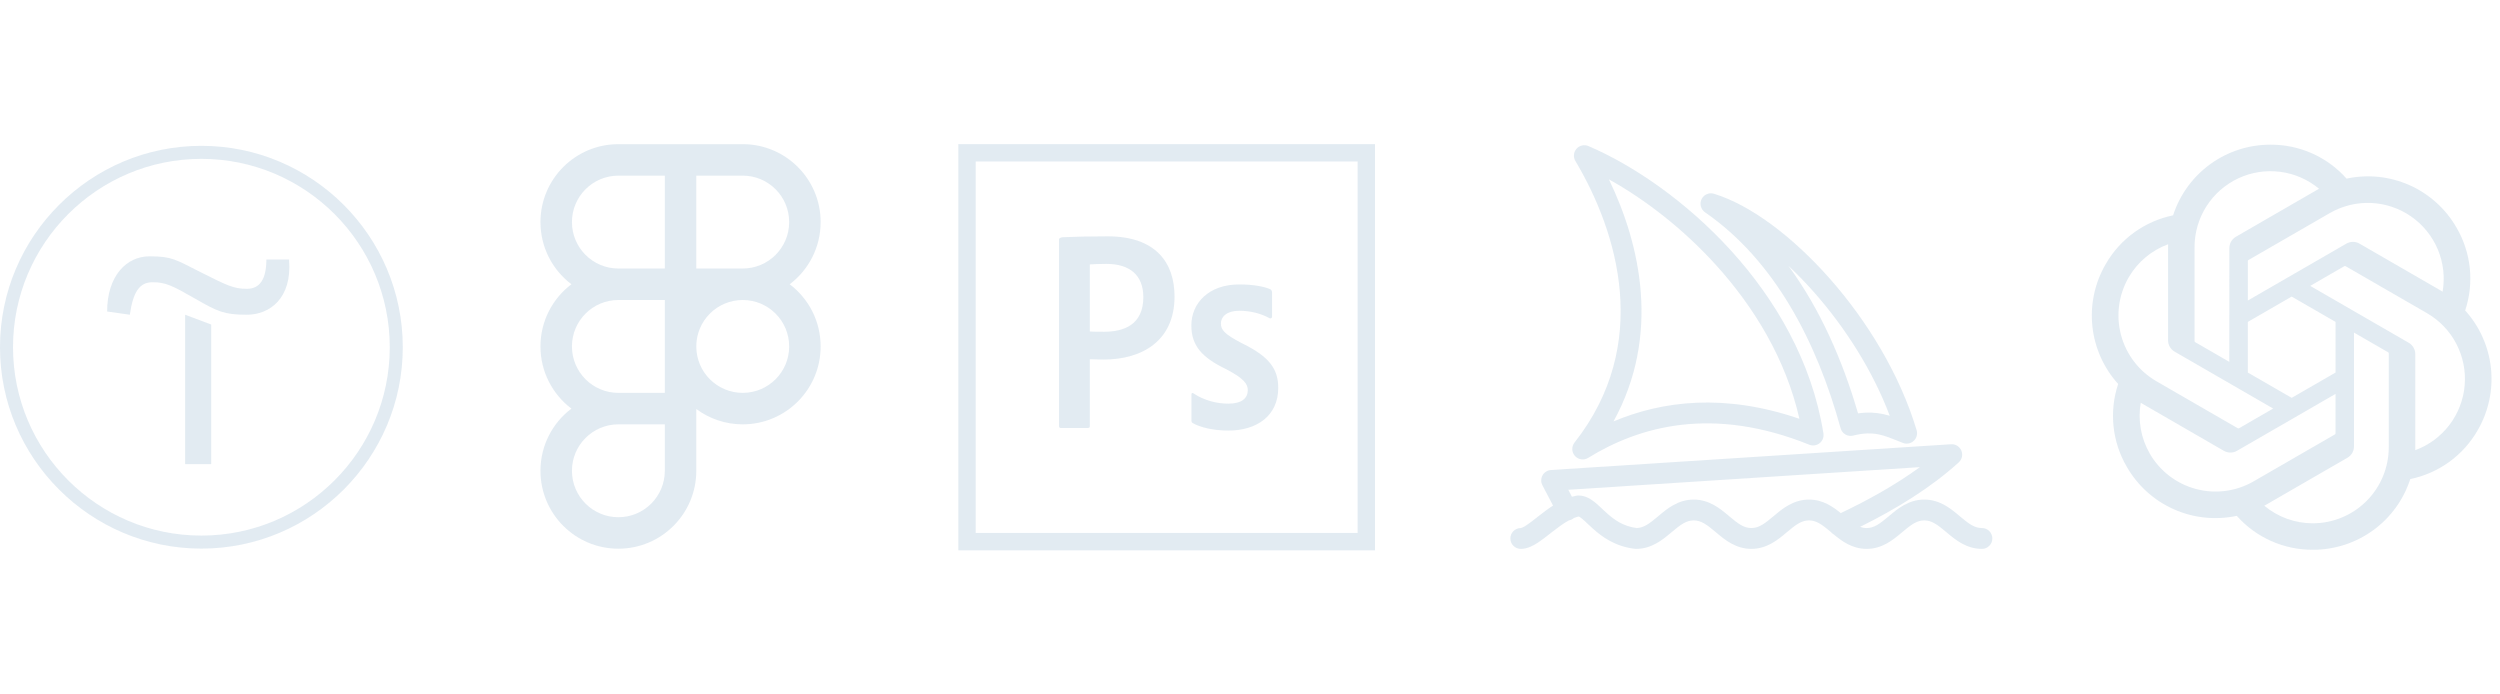 <?xml version="1.0" encoding="UTF-8"?> <svg xmlns="http://www.w3.org/2000/svg" width="360" height="100" viewBox="0 0 360 100" fill="none"><g clip-path="url(#clip0_379_82)"><g clip-path="url(#clip1_379_82)"><path d="M30.411 46.733V66.839H26.661V45.321L30.411 46.733Z" fill="#729DBF" fill-opacity="0.2"></path><path d="M15.428 44.857C15.428 39.715 18.231 36.911 21.518 36.911C24.805 36.911 25.269 37.375 29 39.251C32.731 41.126 33.679 41.59 35.554 41.59C37.429 41.59 38.357 40.178 38.357 37.375H41.625C42.089 42.982 38.821 45.321 35.535 45.321C32.248 45.321 31.32 44.857 28.053 42.982C24.785 41.106 23.838 40.642 21.963 40.642C20.087 40.642 19.159 42.054 18.695 45.321L15.428 44.857Z" fill="#729DBF" fill-opacity="0.2"></path><path d="M29 79C13.011 79 0 65.989 0 50C0 34.011 13.011 21 29 21C44.989 21 58 34.011 58 50C58 65.989 44.989 79 29 79ZM29 22.875C14.036 22.875 1.875 35.036 1.875 50C1.875 64.964 14.036 77.125 29 77.125C43.964 77.125 56.125 64.964 56.125 50C56.125 35.036 43.964 22.875 29 22.875Z" fill="#729DBF" fill-opacity="0.2"></path></g><path fill-rule="evenodd" clip-rule="evenodd" d="M95.734 25.293H89.047C85.354 25.293 82.36 28.287 82.36 31.98C82.36 35.673 85.354 38.666 89.047 38.666H95.734V25.293ZM95.734 20.76H100.267H106.954C113.15 20.76 118.173 25.783 118.173 31.98C118.173 35.636 116.424 38.885 113.717 40.933C116.424 42.981 118.173 46.23 118.173 49.886C118.173 56.083 113.15 61.106 106.954 61.106C104.448 61.106 102.134 60.285 100.267 58.897V61.106V67.793C100.267 73.99 95.243 79.013 89.047 79.013C82.85 79.013 77.827 73.99 77.827 67.793C77.827 64.136 79.576 60.888 82.284 58.84C79.576 56.791 77.827 53.543 77.827 49.886C77.827 46.23 79.576 42.981 82.284 40.933C79.576 38.885 77.827 35.636 77.827 31.98C77.827 25.783 82.85 20.76 89.047 20.76H95.734ZM100.267 25.293V38.666H106.954C110.647 38.666 113.64 35.673 113.64 31.98C113.64 28.287 110.647 25.293 106.954 25.293H100.267ZM89.047 56.573H95.734V49.904V49.886V49.869V43.2H89.047C85.354 43.2 82.36 46.194 82.36 49.886C82.36 53.571 85.34 56.559 89.02 56.573L89.047 56.573ZM82.36 67.793C82.36 64.109 85.34 61.121 89.02 61.106L89.047 61.106H95.734V67.793C95.734 71.486 92.74 74.48 89.047 74.48C85.354 74.48 82.36 71.486 82.36 67.793ZM100.267 49.873C100.274 46.186 103.265 43.2 106.954 43.2C110.647 43.2 113.64 46.194 113.64 49.886C113.64 53.579 110.647 56.573 106.954 56.573C103.265 56.573 100.274 53.587 100.267 49.9V49.873Z" fill="#729DBF" fill-opacity="0.2"></path><g clip-path="url(#clip2_379_82)"><path d="M138 20.752V79.248H198V20.752H138ZM140.499 23.251H195.499V76.747H140.499V23.251ZM152.501 34.453C152.501 34.286 152.854 34.16 153.058 34.16C154.669 34.081 157.033 34.033 159.504 34.033C166.438 34.033 169.133 37.831 169.133 42.695C169.133 49.053 164.524 51.778 158.878 51.778C157.922 51.778 157.599 51.729 156.936 51.729V61.338C156.936 61.543 156.857 61.631 156.652 61.631H152.784C152.58 61.631 152.501 61.552 152.501 61.348V34.453ZM156.936 47.735C157.511 47.775 157.971 47.775 158.966 47.775C161.886 47.775 164.64 46.739 164.64 42.785C164.64 39.611 162.668 38 159.328 38C158.342 38 157.395 38.039 156.936 38.079V47.735ZM178.459 44.756C176.477 44.756 175.813 45.751 175.813 46.573C175.813 47.48 176.263 48.097 178.909 49.464C182.826 51.369 184.065 53.175 184.065 55.859C184.065 59.853 181.009 62.002 176.887 62.002C174.699 62.002 172.836 61.543 171.761 60.928C171.606 60.849 171.566 60.723 171.566 60.517V56.846C171.566 56.602 171.684 56.514 171.849 56.641C173.411 57.676 175.228 58.126 176.878 58.126C178.86 58.126 179.681 57.305 179.681 56.184C179.681 55.276 179.106 54.495 176.595 53.176C173.04 51.478 171.555 49.749 171.555 46.858C171.555 43.635 174.075 40.959 178.44 40.959C180.589 40.959 182.102 41.291 182.933 41.653C183.137 41.78 183.176 41.984 183.176 42.151V45.579C183.176 45.783 183.049 45.911 182.805 45.823C181.691 45.168 180.051 44.748 178.449 44.748L178.459 44.756Z" fill="#729DBF" fill-opacity="0.2"></path></g><path fill-rule="evenodd" clip-rule="evenodd" d="M228.732 21.033C228.135 20.778 227.441 20.936 227.014 21.424C226.586 21.913 226.521 22.622 226.854 23.18C232.962 33.43 237.856 49.589 226.729 63.731C226.28 64.302 226.305 65.114 226.789 65.657C227.273 66.2 228.077 66.317 228.696 65.935C236.026 61.412 246.552 58.401 260.531 64.038C261.032 64.24 261.603 64.157 262.026 63.82C262.449 63.483 262.658 62.945 262.573 62.411C260.934 52.095 255.664 43.121 249.25 36.067C242.84 29.018 235.219 23.807 228.732 21.033ZM232.344 60.684C239.142 48.323 236.256 35.289 231.682 25.826C236.749 28.639 242.237 32.814 247.03 38.086C252.606 44.218 257.185 51.771 259.115 60.308C248.273 56.586 239.344 57.742 232.344 60.684ZM245.025 28.682C245.347 28.017 246.106 27.685 246.814 27.902C252.094 29.516 258.196 34.116 263.518 40.154C268.869 46.224 273.588 53.922 275.995 61.952C276.16 62.502 275.997 63.098 275.574 63.487C275.152 63.876 274.544 63.989 274.01 63.779C273.73 63.669 273.469 63.564 273.22 63.463C272.244 63.07 271.468 62.758 270.599 62.572C269.587 62.355 268.444 62.319 266.863 62.723C266.071 62.925 265.263 62.456 265.046 61.667C261.614 49.184 255.531 37.492 245.522 30.57C244.914 30.149 244.703 29.348 245.025 28.682ZM257.53 38.273C262.12 44.534 265.349 51.942 267.558 59.527C268.93 59.33 270.116 59.4 271.228 59.638C271.532 59.703 271.831 59.782 272.125 59.869C269.681 53.386 265.721 47.19 261.268 42.138C260.043 40.749 258.79 39.456 257.53 38.273ZM282.062 66.579C282.533 66.15 282.683 65.47 282.434 64.883C282.185 64.296 281.592 63.931 280.956 63.972L223.339 67.683C222.833 67.716 222.377 68.002 222.128 68.444C221.879 68.887 221.871 69.425 222.106 69.875L223.638 72.804C222.903 73.274 222.241 73.786 221.669 74.234C221.551 74.326 221.437 74.416 221.327 74.502L221.327 74.502C220.745 74.96 220.26 75.341 219.812 75.633C219.554 75.802 219.352 75.911 219.196 75.976C219.061 76.032 218.998 76.038 218.991 76.039L218.99 76.039H218.992C218.164 76.039 217.492 76.711 217.492 77.539C217.492 78.368 218.164 79.039 218.992 79.039C219.949 79.039 220.817 78.56 221.453 78.145C222.022 77.773 222.631 77.294 223.207 76.84C223.312 76.758 223.416 76.676 223.518 76.596C224.358 75.939 225.149 75.355 225.916 74.938C226.069 74.912 226.221 74.862 226.367 74.786C226.475 74.73 226.574 74.662 226.662 74.585C226.889 74.495 227.115 74.423 227.34 74.371C227.41 74.402 227.55 74.479 227.786 74.669C228.051 74.884 228.288 75.108 228.581 75.385C228.794 75.587 229.036 75.816 229.341 76.091C230.663 77.28 232.531 78.682 235.415 79.028C235.474 79.036 235.534 79.039 235.594 79.039C237.856 79.039 239.453 77.695 240.594 76.733L240.709 76.637C242.002 75.551 242.815 74.938 243.895 74.938C244.974 74.938 245.788 75.551 247.08 76.637L247.195 76.733C248.336 77.695 249.933 79.039 252.195 79.039C254.457 79.039 256.054 77.695 257.196 76.733L257.31 76.637C258.603 75.551 259.417 74.938 260.496 74.938C261.565 74.938 262.373 75.539 263.644 76.605C263.768 76.759 263.919 76.885 264.087 76.977C265.205 77.907 266.721 79.039 268.797 79.039C271.059 79.039 272.656 77.695 273.798 76.733L273.912 76.637C275.205 75.551 276.018 74.938 277.098 74.938C278.177 74.938 278.991 75.551 280.283 76.637L280.398 76.733C281.54 77.695 283.136 79.039 285.398 79.039C286.227 79.039 286.898 78.368 286.898 77.539C286.898 76.711 286.227 76.039 285.398 76.039C284.319 76.039 283.505 75.426 282.213 74.34L282.098 74.243C280.957 73.282 279.36 71.938 277.098 71.938C274.836 71.938 273.239 73.282 272.097 74.243L271.982 74.34C270.69 75.426 269.876 76.039 268.797 76.039C268.465 76.039 268.157 75.981 267.854 75.869C272.987 73.323 278.004 70.269 282.062 66.579ZM265.069 73.886C269.097 71.97 273.021 69.781 276.461 67.268L225.833 70.528L226.356 71.528C226.58 71.465 226.808 71.413 227.04 71.373C227.123 71.359 227.208 71.352 227.293 71.352C228.317 71.352 229.118 71.89 229.669 72.334C230.006 72.606 230.406 72.982 230.781 73.334L230.781 73.334C230.982 73.523 231.175 73.705 231.348 73.861C232.45 74.852 233.733 75.78 235.678 76.038C236.716 76.007 237.521 75.397 238.779 74.34L238.894 74.243C240.036 73.282 241.633 71.938 243.895 71.938C246.157 71.938 247.753 73.282 248.895 74.243L249.01 74.34C250.302 75.426 251.116 76.039 252.195 76.039C253.275 76.039 254.088 75.426 255.381 74.34L255.495 74.243C256.637 73.282 258.234 71.938 260.496 71.938C262.489 71.938 263.965 72.981 265.069 73.886Z" fill="#729DBF" fill-opacity="0.2"></path><g clip-path="url(#clip3_379_82)"><path d="M354.984 44.708C355.638 42.744 355.865 40.663 355.65 38.605C355.434 36.547 354.782 34.558 353.736 32.772C352.185 30.071 349.816 27.933 346.97 26.665C344.125 25.398 340.951 25.067 337.905 25.721C336.532 24.173 334.844 22.936 332.954 22.094C331.064 21.251 329.015 20.822 326.946 20.834C323.832 20.827 320.797 21.808 318.277 23.637C315.757 25.465 313.883 28.047 312.925 31.009C310.897 31.424 308.98 32.268 307.304 33.484C305.628 34.7 304.231 36.259 303.207 38.059C301.644 40.753 300.977 43.873 301.302 46.97C301.627 50.068 302.927 52.982 305.015 55.292C304.361 57.256 304.134 59.337 304.35 61.395C304.565 63.454 305.217 65.443 306.263 67.229C307.815 69.93 310.184 72.068 313.029 73.335C315.874 74.603 319.049 74.933 322.094 74.28C323.468 75.828 325.156 77.064 327.047 77.907C328.937 78.749 330.985 79.178 333.055 79.165C336.17 79.174 339.207 78.192 341.728 76.362C344.248 74.532 346.123 71.949 347.08 68.985C349.108 68.569 351.024 67.726 352.7 66.51C354.376 65.294 355.773 63.734 356.797 61.935C358.358 59.242 359.024 56.122 358.698 53.026C358.372 49.93 357.072 47.017 354.984 44.708ZM333.059 75.356C330.502 75.36 328.024 74.464 326.061 72.826C326.15 72.778 326.306 72.693 326.406 72.63L338.021 65.922C338.312 65.756 338.555 65.516 338.723 65.225C338.891 64.934 338.978 64.604 338.976 64.268V47.892L343.885 50.727C343.91 50.74 343.933 50.759 343.95 50.783C343.966 50.806 343.977 50.833 343.981 50.862V64.423C343.977 67.32 342.826 70.097 340.778 72.146C338.731 74.195 335.954 75.349 333.058 75.355L333.059 75.356ZM309.571 65.323C308.29 63.11 307.829 60.517 308.267 57.997C308.355 58.05 308.504 58.142 308.613 58.203L320.227 64.912C320.517 65.081 320.846 65.169 321.181 65.169C321.516 65.169 321.845 65.081 322.135 64.912L336.316 56.724V62.394C336.317 62.423 336.312 62.452 336.3 62.478C336.287 62.505 336.269 62.527 336.246 62.545L324.505 69.324C321.993 70.771 319.01 71.162 316.21 70.412C313.411 69.662 311.023 67.831 309.571 65.323ZM306.516 39.968C307.792 37.751 309.806 36.054 312.208 35.174C312.208 35.273 312.202 35.451 312.202 35.574V48.992C312.2 49.327 312.287 49.657 312.455 49.947C312.623 50.237 312.864 50.477 313.156 50.643L327.335 58.83L322.426 61.665C322.402 61.681 322.374 61.691 322.345 61.694C322.316 61.696 322.287 61.691 322.26 61.68L310.516 54.895C308.009 53.444 306.18 51.056 305.43 48.258C304.68 45.459 305.07 42.479 306.516 39.968ZM346.851 49.355L332.67 41.167L337.58 38.333C337.604 38.317 337.632 38.308 337.661 38.305C337.689 38.303 337.718 38.307 337.745 38.318L349.488 45.097C351.286 46.136 352.752 47.666 353.713 49.508C354.674 51.35 355.09 53.428 354.913 55.498C354.735 57.568 353.972 59.544 352.712 61.196C351.453 62.848 349.748 64.107 347.799 64.825V51.006C347.801 50.672 347.715 50.342 347.548 50.052C347.382 49.762 347.141 49.522 346.851 49.355ZM351.736 42.001C351.65 41.947 351.5 41.856 351.392 41.795L339.776 35.087C339.487 34.918 339.158 34.829 338.823 34.829C338.487 34.829 338.158 34.918 337.869 35.087L323.689 43.274V37.604C323.688 37.575 323.693 37.546 323.705 37.52C323.718 37.494 323.736 37.471 323.759 37.454L335.499 30.68C337.298 29.642 339.355 29.138 341.43 29.227C343.505 29.316 345.511 29.994 347.215 31.181C348.919 32.369 350.249 34.017 351.05 35.933C351.851 37.849 352.088 39.954 351.736 42.001ZM321.019 52.106L316.109 49.271C316.083 49.258 316.061 49.239 316.045 49.215C316.028 49.192 316.018 49.165 316.014 49.136V35.575C316.016 33.499 316.609 31.465 317.724 29.713C318.839 27.962 320.43 26.563 322.311 25.683C324.192 24.802 326.284 24.475 328.344 24.741C330.404 25.006 332.345 25.852 333.942 27.181C333.826 27.244 333.711 27.309 333.597 27.376L321.982 34.085C321.69 34.251 321.449 34.491 321.281 34.781C321.113 35.071 321.026 35.401 321.028 35.736L321.019 52.106ZM323.686 46.355L330.001 42.708L336.319 46.354V53.646L330.003 57.292L323.686 53.646V46.355Z" fill="#729DBF" fill-opacity="0.2"></path></g></g><defs><clipPath id="clip0_379_82"><rect width="360" height="100" fill="white"></rect></clipPath><clipPath id="clip1_379_82"><rect width="58" height="58" fill="white" transform="translate(0 21)"></rect></clipPath><clipPath id="clip2_379_82"><rect width="60" height="60" fill="white" transform="translate(138 20)"></rect></clipPath><clipPath id="clip3_379_82"><rect width="60" height="60" fill="white" transform="translate(300 20)"></rect></clipPath></defs></svg> 